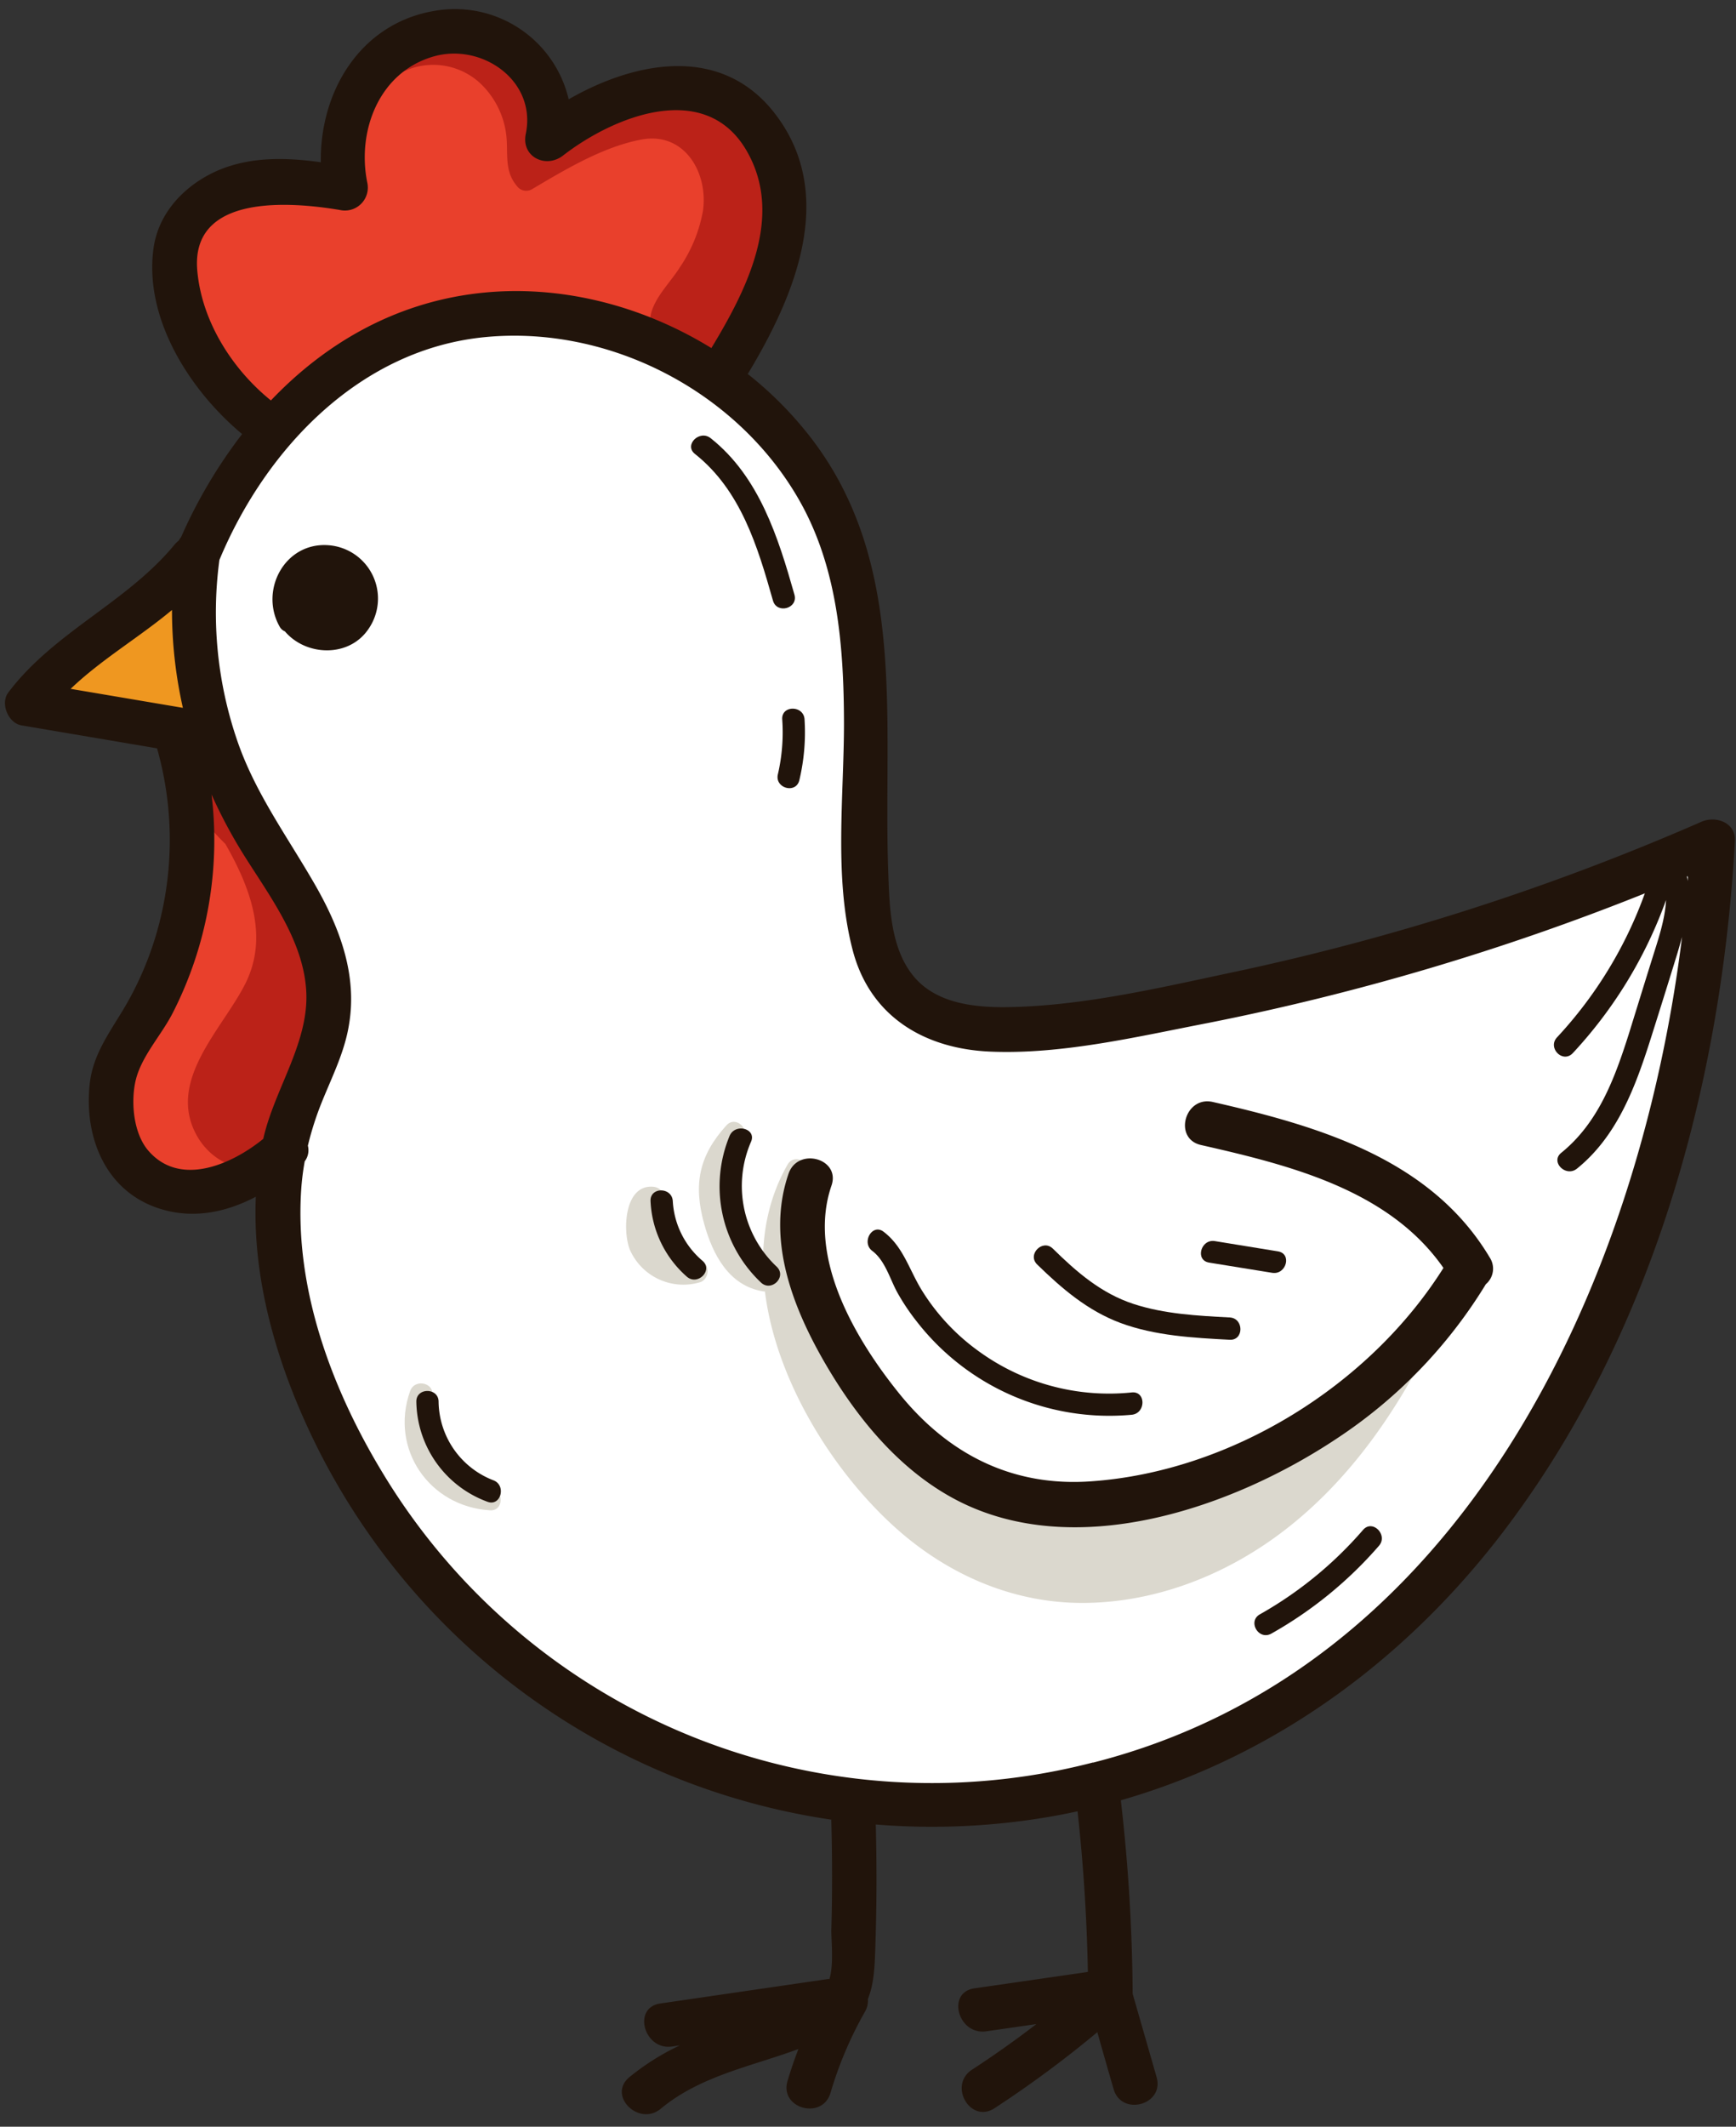 <?xml version="1.0" encoding="UTF-8"?><svg xmlns="http://www.w3.org/2000/svg" xmlns:xlink="http://www.w3.org/1999/xlink" height="370.7" preserveAspectRatio="xMidYMid meet" version="1.0" viewBox="-0.9 -1.6 302.8 370.7" width="302.8" zoomAndPan="magnify"><rect x="-0.9" y="-1.6" width="302.8" height="370.7" fill="#333333" stroke="none"/><g id="change1_1"><path d="M48,151.27,35.53,131.2l-.18-.73a1.92,1.92,0,0,0-3.06-1,1.78,1.78,0,0,0-.77,2.61l.38.61c3.16,12.8.79,25-5.26,36.64-4.38,8.43-8.84,17.93-4.17,27.24,4.25,8.51,14.38,9.36,21.37,3.57,4-3.33,6.31-8.23,8.06-13,2.12-5.82,3.82-12.14,3.33-18.39C54.71,162.18,51.38,156.74,48,151.27Z" fill="#e9402c"/></g><g id="change1_2"><path d="M126,16.49c-10.88-4.75-21.8.14-31.27,5.84.42-9.28-7.55-17.73-17.44-16.55-12.9,1.54-18.55,14.4-17.92,26.05a79.94,79.94,0,0,0-17.8,1.69c-4.64,1-7.76,3.33-8.83,8.13-2.45,11,5.06,20.9,12,28.59a2,2,0,0,0,3.34,1.59c8.88-8.24,18.53-17.14,30.67-20,7-1.66,14.08-.52,21,1.12a66.51,66.51,0,0,1,18.76,7c4.94,2.92,6.76,1.42,9.74-3,3.23-4.81,6.32-9.92,7.8-15.57C138.53,31.75,135.67,20.72,126,16.49Z" fill="#e9402c"/></g><g id="change2_1"><path d="M47.12,149.19c-1.71-2.05-3.63-3.95-5.5-5.89-2.16-3.75-4.59-7.34-6.71-10.75-1.32-2.12-4.69-.17-3.36,2l0,.06a1.91,1.91,0,0,0,0,1.82,36.26,36.26,0,0,0,6.86,9.07c4.4,7.69,7.55,16.15,3.52,24.28-3.92,7.91-13.93,17-8.45,26.65,1.78,3.14,5.19,5.65,8.92,5.47,4.14-.19,6.89-3.48,8.54-7,4.53-9.62,8.11-21.13,4.55-31.58A45.47,45.47,0,0,0,47.12,149.19Z" fill="#bb2218"/></g><g id="change2_2"><path d="M121.35,15.75C113.93,15.46,106,17.16,99,19.33a18.13,18.13,0,0,1-2.79.91c-1.49.17-1.47-.31-2.32-1.25a27.16,27.16,0,0,1-2.21-3.4L87,8.44a2,2,0,0,0-3.4.07,15.68,15.68,0,0,0-23.12,5.94c-1.09,2.24,2.26,4.21,3.36,2a12.06,12.06,0,0,1,18.84-3.7A14.83,14.83,0,0,1,87.5,23.1c.12,3.08-.21,5.59,2,8a2,2,0,0,0,2.36.3C97.61,28,104.24,24,110.9,22.74c7.52-1.45,11.74,5.66,10.82,12.37a25.53,25.53,0,0,1-4,9.83c-1.54,2.48-4.17,5-5,7.88-1.16,4,2.67,7.06,6.28,7.68C130.1,62.42,135.7,47.67,136.24,39,136.86,29,133,16.22,121.35,15.75Z" fill="#bb2218"/></g><g id="change3_1"><path d="M296.82,156c-2-6.84-7.75-6.44-13.43-4.39-16.11,5.83-32.45,11-49,15.38-16.09,4.24-32.53,8.28-49,10.56-7.27,1-15.38,1.48-22.25-1.58s-10.52-9.53-11.82-16.71c-1.45-8.06-.46-16.48.14-24.57.63-8.63,1.26-17.32.29-25.95-2.83-25.19-21.76-46.79-46.24-53.35C80.77,48.77,54.13,60.1,39.64,80.69a58.24,58.24,0,0,0-6,10.85,1.61,1.61,0,0,0-1.86,1.84c.09.77.19,1.53.28,2.3-.15.44-.3.87-.44,1.31a1.68,1.68,0,0,0,.84,2.11l2.9,24.32a1.93,1.93,0,0,0,2.52,1.77c2.27,8.14,7,15.68,10.82,23.21,3.42,6.72,6.14,13.69,6.12,21.34,0,8.09-2.51,15.92-4.46,23.7C46.46,209,47,224,53,239a117.42,117.42,0,0,0,23.22,36.08C95.53,296,121.7,310.05,150,313.43A111.84,111.84,0,0,0,232.92,290c21.9-17.38,37.4-41.75,48.9-66.93,6.58-14.41,12.55-29.49,14.84-45.26C297.65,171,298.82,162.71,296.82,156Z" fill="#fff"/></g><g id="change4_1"><path d="M246.6,228.08c-17,17.3-37.39,35.56-63.31,34.7-25-.83-38.48-22.32-46.31-43.46a2,2,0,0,0-.76-1,28.63,28.63,0,0,1,3.62-14.94c1.24-2.17-2.12-4.13-3.36-2-12.06,21.08,3.45,50.28,20,64.35,8.91,7.57,19.94,12.16,31.72,12.07,12.76-.09,25.15-5.05,35.15-12.82,11.62-9,20-21.44,26.28-34.6C250.56,228.53,248.23,226.42,246.6,228.08Z" fill="#dbd8ce"/></g><g id="change4_2"><path d="M84.56,257.77c-8.18-.51-12.87-8.29-10.18-15.88.84-2.36-2.92-3.37-3.75-1C67.05,251,74,261,84.56,261.66,87.06,261.82,87.05,257.93,84.56,257.77Z" fill="#dbd8ce"/></g><g id="change4_3"><path d="M121.14,218.18a9.19,9.19,0,0,1-5.94-3.38,17.15,17.15,0,0,0-.76-3.52,1.79,1.79,0,0,0,.09-2.58,2.12,2.12,0,0,0-1.39-3.43c-5.21-.56-5.48,7.8-4.16,11a10.19,10.19,0,0,0,12.16,5.65C122.88,221.47,123.1,218.49,121.14,218.18Z" fill="#dbd8ce"/></g><g id="change4_4"><path d="M133.25,219.74c-4.65-.74-6.45-5-7.59-9.06-1.49-5.35-.9-9.19,2.89-13.38,1.68-1.85-1.06-4.6-2.75-2.74-4.79,5.28-5.79,10.3-3.88,17.15,1.48,5.33,4.31,10.83,10.3,11.78C134.67,223.87,135.72,220.13,133.25,219.74Z" fill="#dbd8ce"/></g><g id="change5_1"><path d="M37.13,120.72A82.27,82.27,0,0,0,34,111.28c-1-2.57-2.47-5.44-2.21-8.25a2,2,0,0,0,.49-2l0,0c1-2.27-2.37-4.26-3.36-2a11.34,11.34,0,0,0-.58,1.73l-12.88,9.46c-2.46,1.8-5.5,3.48-7.66,5.64-1,1-1.64,1.9-1.22,3.34,1,3.53,8.14,3.09,10.9,3.26,5.92.36,11.85.47,17.78.69A2,2,0,0,0,37.13,120.72Z" fill="#ef9720"/></g><g id="change6_1"><path d="M295.87,141.64a423,423,0,0,1-81.69,26.22c-13,2.76-26.7,6-40,6.1-5.49,0-11.71-.77-15.53-5.16-4.31-5-4.41-12.54-4.63-18.76-.91-26,3.48-53.53-13.64-75.54a64.37,64.37,0,0,0-10.85-10.91c8.13-13.48,15.69-31.13,4.78-45.33C125,6.13,110,9,98.29,15.71A20.38,20.38,0,0,0,74.92.29C61.86,2.48,54.87,14.46,55.06,26.68c-5.91-.82-11.93-1-17.54,1.26-5.88,2.42-10.77,7.31-11.65,13.79C24.22,53.86,32.1,66.36,41.33,74.06a86.81,86.81,0,0,0-10.66,18,2.81,2.81,0,0,0-.41.59,4.34,4.34,0,0,0-.73.7c-8.33,10.11-21,15.17-29,25.78-1.41,1.9,0,5.32,2.33,5.71l23.63,4a58.4,58.4,0,0,1,.36,30.6,56.8,56.8,0,0,1-5.62,13.86c-2.65,4.63-5.86,8.53-6.48,14-1,9.1,2.58,18.41,11.67,21.6,6,2.11,12,.89,17.3-1.9-.65,15.15,4.09,30.45,10.81,43.87a119.8,119.8,0,0,0,89.57,64.71c0,.07,0,.14,0,.21.17,6.36.19,12.72,0,19.08,0,2,.44,6-.33,8.49l-.29,0-29.21,4.26c-4.93.72-2.83,8.21,2.07,7.5l1.35-.2a42.34,42.34,0,0,0-8.82,5.55c-3.86,3.2,1.67,8.67,5.49,5.49,6.91-5.74,15.77-7.36,24-10.4-.7,1.83-1.34,3.69-1.9,5.58-1.42,4.8,6.08,6.85,7.5,2.06a66.69,66.69,0,0,1,6-14.13,3.79,3.79,0,0,0,.52-2.23c1.16-2.85,1.2-6.19,1.32-9.71.23-6.9.23-13.8.06-20.71a121.33,121.33,0,0,0,26.83-.8c2.83-.4,5.61-.9,8.36-1.5q1.54,14,1.8,28l-19.79,2.86c-4.93.71-2.84,8.2,2.06,7.49l8.75-1.26q-5.46,4.19-11.23,7.95c-4.18,2.72-.29,9.46,3.92,6.72a190.4,190.4,0,0,0,17.94-13.26q1.41,5,2.84,9.92c1.38,4.8,8.88,2.76,7.5-2.07s-2.79-9.7-4.18-14.55c0-.1,0-.2,0-.3a308.57,308.57,0,0,0-2.06-33.42c27.93-8,51.64-25.94,68.89-49.75C288,228.8,299.43,186.17,301.71,145,301.89,141.75,298.35,140.55,295.87,141.64ZM33.51,45.55C32.34,32.08,49.92,33.58,58.37,35a4,4,0,0,0,4.79-4.78c-1.84-9.1,2.13-19.33,11.65-22,8.37-2.35,17.92,4.25,16,13.51-.84,4,3.48,6.12,6.5,3.78,8.84-6.85,24.85-13.34,32.06-.76,6.53,11.38-.07,24.21-6.19,34.32C111,51.57,96.47,47.84,82.28,49.54,67.86,51.27,55.79,58.29,46.35,68.2,39.53,62.69,34.27,54.33,33.51,45.55ZM11.42,118.47c5.36-5.13,12-9,17.68-13.75A77.14,77.14,0,0,0,31,121.78ZM25,199c-2.61-3-3.09-8.38-2.28-12.09.95-4.32,4.5-8,6.51-11.95A66.19,66.19,0,0,0,36,136.89a87.14,87.14,0,0,0,5.48,10.3c4.47,7.16,10.31,14.76,11,23.46.77,9.21-5.51,17.48-7.46,26.26C39.57,201.34,30.54,205.38,25,199Zm164.78,106.6a111.88,111.88,0,0,1-124-50.57c-8.84-14.59-15.31-32-14.14-49.31a44.13,44.13,0,0,1,.61-4.89,3.21,3.21,0,0,0,.55-2.73,53.57,53.57,0,0,1,2.37-7.44c1.78-4.44,4-8.77,4.78-13.52,1.55-8.89-1.67-17.22-6.06-24.8-4.83-8.36-10.47-16-13.55-25.26A68.7,68.7,0,0,1,37.37,96C45.48,76.55,62,59.14,83.94,57.14c21.68-2,43.91,9.63,54.64,28.58,6.66,11.76,7.7,25.47,7.73,38.71,0,12.88-1.78,26.9,1.5,39.51,3,11.63,12.51,17.27,24,17.76,12.56.54,25.81-2.64,38.06-5A429.36,429.36,0,0,0,286,154.12a73.23,73.23,0,0,1-15.32,25.1c-1.7,1.83,1,4.59,2.75,2.75a77.5,77.5,0,0,0,16.27-26.69c-.19,3.55-1.42,7-2.49,10.45-1.35,4.3-2.67,8.6-4,12.88-2.46,7.73-5.3,15.49-11.8,20.74-1.94,1.58.82,4.31,2.75,2.75,7-5.65,10.15-14.14,12.8-22.45q2.37-7.47,4.69-15c.3-1,.58-2,.84-2.93C284.86,223.09,253.76,289.39,189.74,305.64ZM293.45,152c0-.3-.08-.59-.12-.89l.2-.08C293.51,151.35,293.48,151.67,293.45,152Z" fill="#21140b"/></g><g id="change6_2"><path d="M210.64,190.48c-4.87-1.11-6.95,6.38-2.07,7.5,15.44,3.51,32.8,7.79,42.3,21.43-12.94,20.55-37.09,35.48-61.42,37.19-13.71,1-24.91-4.68-33.45-15.23-7.69-9.5-16.17-23.8-11.87-36.31,1.63-4.74-5.87-6.78-7.49-2.07-3.94,11.45.73,23.38,6.53,33.3,5.43,9.27,12.65,18.11,22.23,23.29,20.85,11.28,48.58,1.76,66.95-10.49a85.51,85.51,0,0,0,25.92-26.85,3.54,3.54,0,0,0,.68-4.64C248.7,200.38,229,194.66,210.64,190.48Z" fill="#21140b"/></g><g id="change6_3"><path d="M151.26,216.45c2.24,1.7,3.05,4.86,4.35,7.23a38,38,0,0,0,3.34,5A42.55,42.55,0,0,0,196.51,245c2.47-.25,2.49-4.14,0-3.89a38.7,38.7,0,0,1-26.86-7.3,37.1,37.1,0,0,1-9.84-10.63c-2.15-3.54-3.19-7.5-6.59-10.08C151.23,211.58,149.29,215,151.26,216.45Z" fill="#21140b"/></g><g id="change6_4"><path d="M194.54,229c6.06,2.24,12.65,2.59,19.05,2.93,2.5.13,2.49-3.76,0-3.89-5.64-.3-11.36-.59-16.76-2.35-5.64-1.84-9.93-5.56-14.08-9.64-1.78-1.76-4.53,1-2.75,2.75C184.31,223,188.8,226.86,194.54,229Z" fill="#21140b"/></g><g id="change6_5"><path d="M221,220.26c2.45.4,3.5-3.34,1-3.74l-11-1.79c-2.44-.4-3.5,3.34-1,3.75Z" fill="#21140b"/></g><g id="change6_6"><path d="M130.1,197.41c1-2.3-2.79-3.3-3.75-1a23.05,23.05,0,0,0,5.48,25.54c1.82,1.72,4.57-1,2.75-2.75A19.32,19.32,0,0,1,130.1,197.41Z" fill="#21140b"/></g><g id="change6_7"><path d="M116.45,207.77c-.14-2.49-4-2.51-3.88,0a18.6,18.6,0,0,0,6.33,13.16c1.87,1.64,4.63-1.1,2.75-2.75A14.7,14.7,0,0,1,116.45,207.77Z" fill="#21140b"/></g><g id="change6_8"><path d="M85.15,256.42a14.9,14.9,0,0,1-9.55-13.69c0-2.5-3.93-2.5-3.88,0a18.87,18.87,0,0,0,12.39,17.43C86.46,261.05,87.47,257.29,85.15,256.42Z" fill="#21140b"/></g><g id="change6_9"><path d="M236.85,265.07a67.83,67.83,0,0,1-18,14.72c-2.18,1.23-.22,4.59,2,3.36a70.8,70.8,0,0,0,18.8-15.34C241.23,265.93,238.5,263.17,236.85,265.07Z" fill="#21140b"/></g><g id="change6_10"><path d="M137.67,102.05c-2.84-10-6.14-20.55-14.61-27.27-1.94-1.54-4.71,1.19-2.75,2.74,8,6.33,10.94,16.14,13.61,25.56C134.6,105.49,138.35,104.47,137.67,102.05Z" fill="#21140b"/></g><g id="change6_11"><path d="M135.54,123.8a32.4,32.4,0,0,1-.76,9.57c-.57,2.43,3.18,3.47,3.75,1a36,36,0,0,0,.9-10.6C139.26,121.31,135.37,121.3,135.54,123.8Z" fill="#21140b"/></g><g id="change6_12"><path d="M56.31,93.43c-7.56-.51-12,7.88-8.43,14.2a1.82,1.82,0,0,0,.91.82c3.66,4.31,11.06,4.6,14.48-.27A9.32,9.32,0,0,0,56.31,93.43Z" fill="#21140b"/></g></svg>